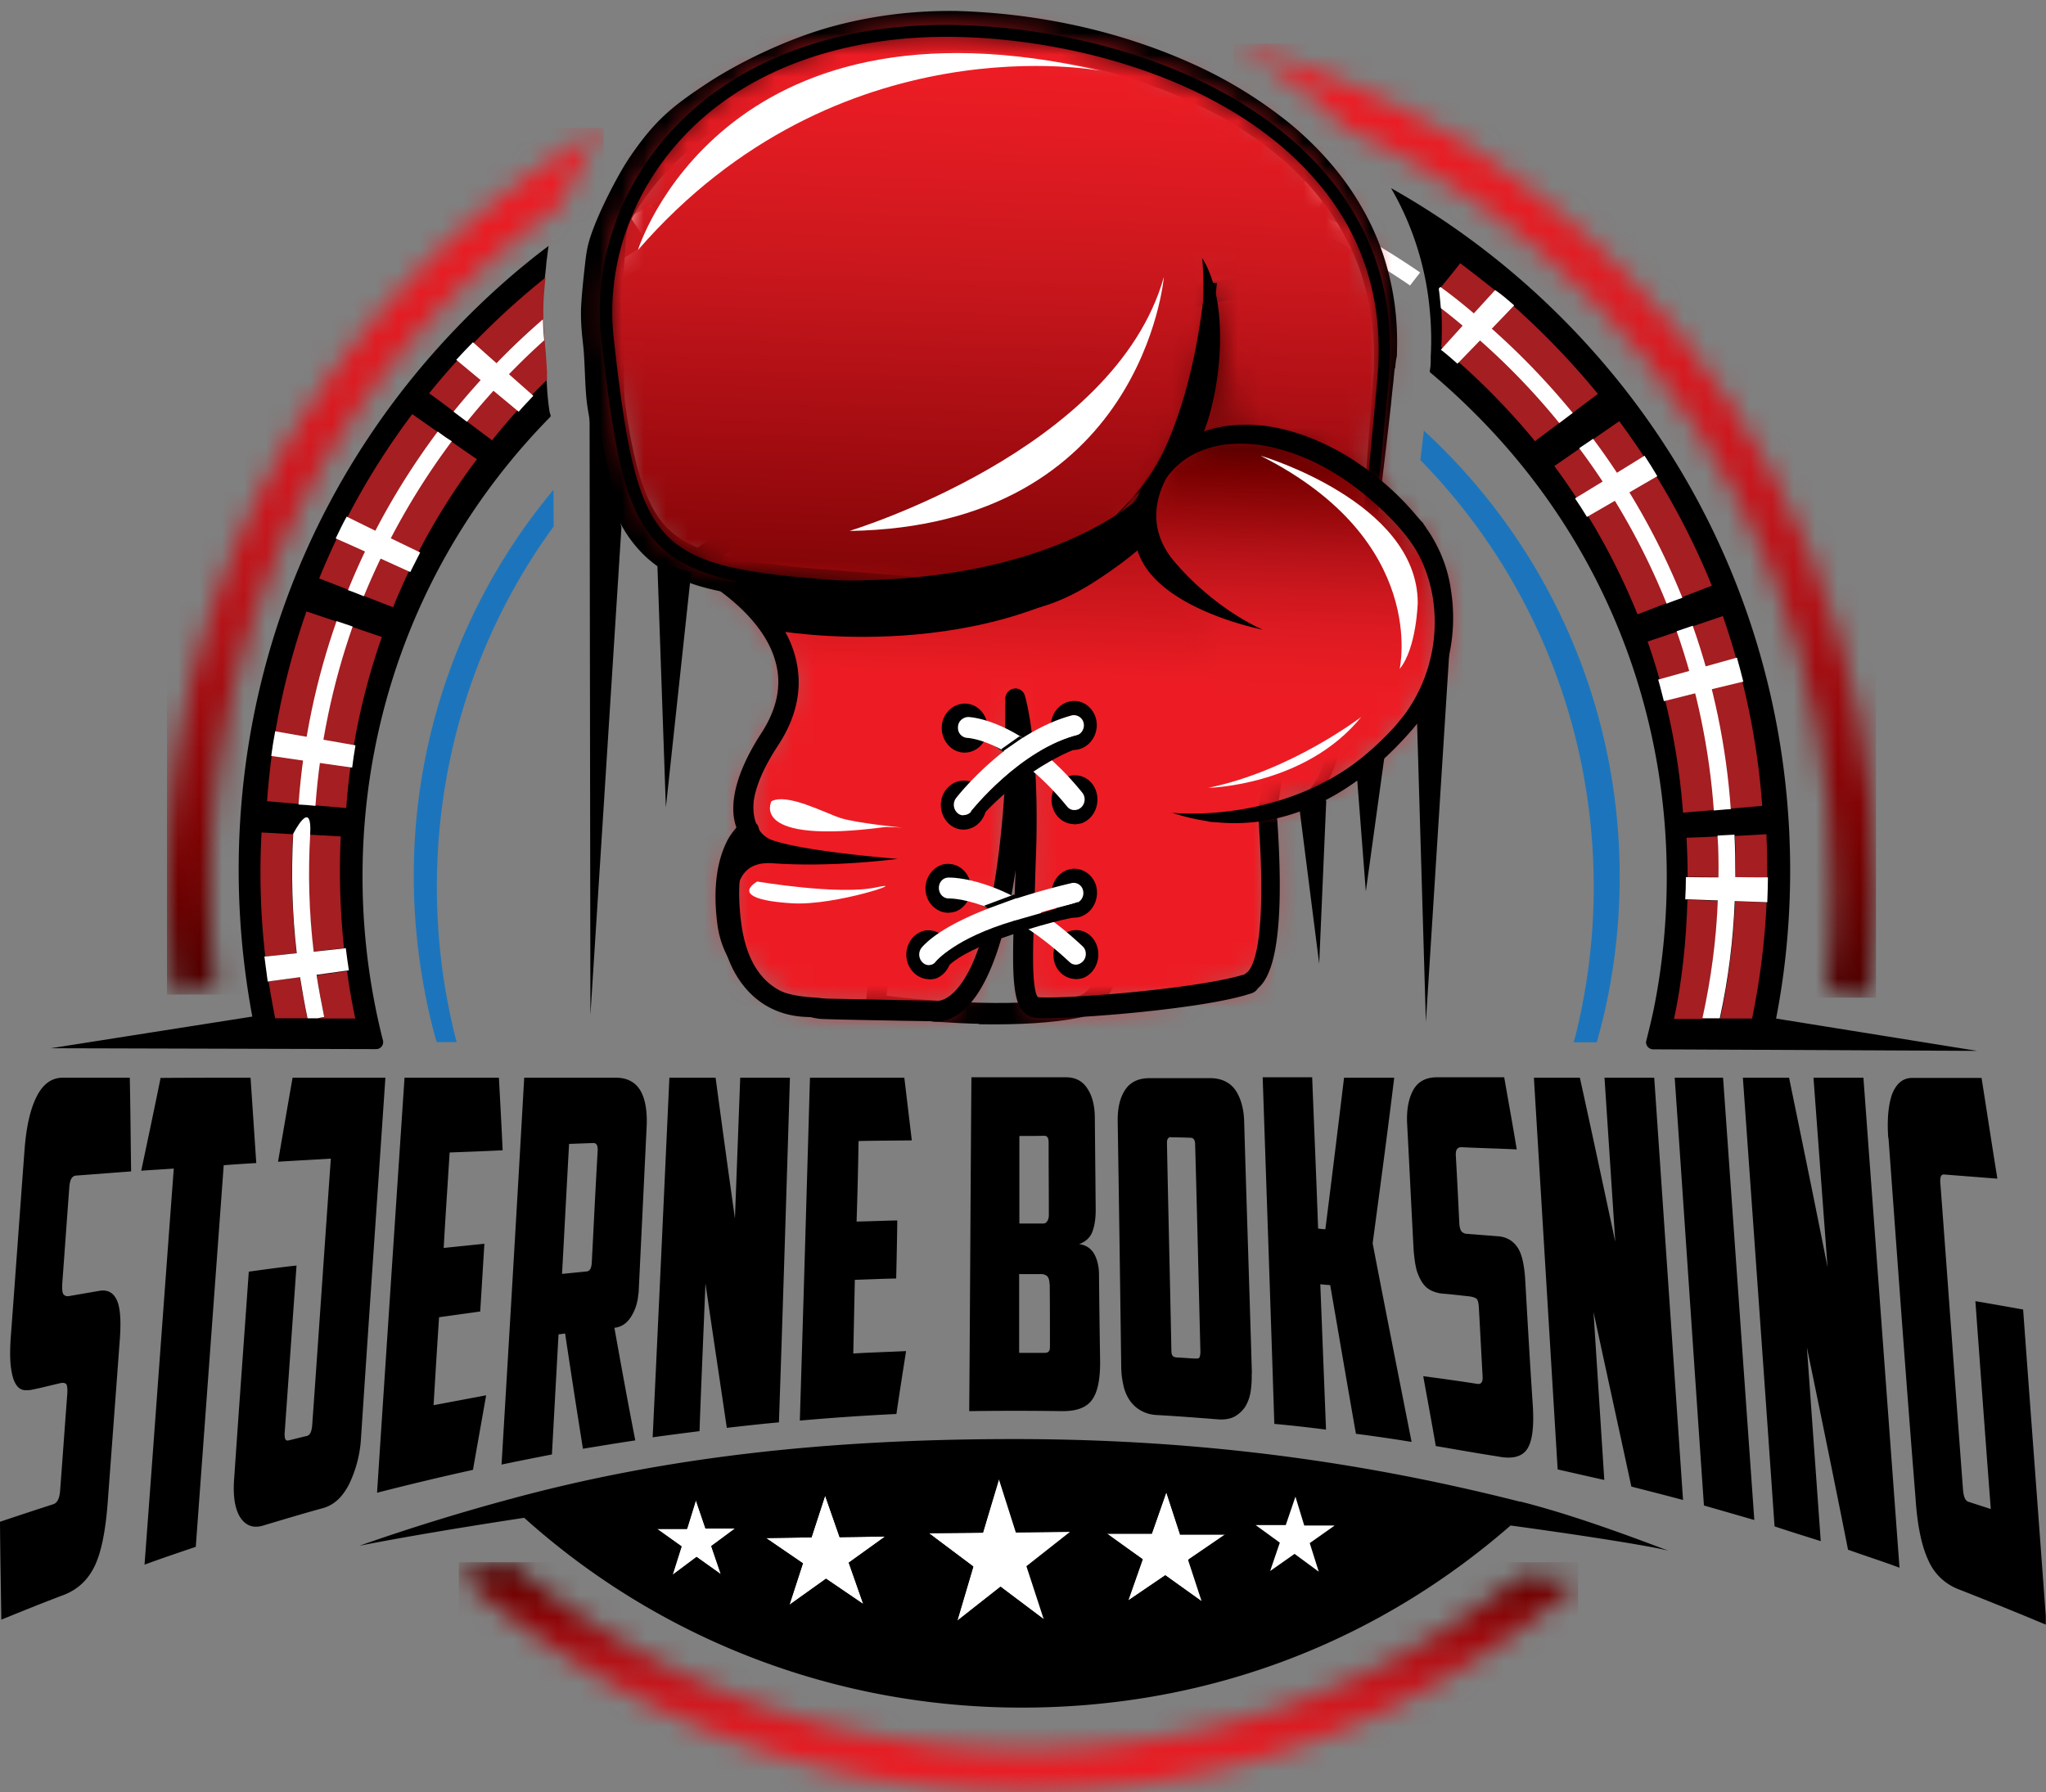 <?xml version="1.0" encoding="UTF-8"?> <svg xmlns="http://www.w3.org/2000/svg" xmlns:xlink="http://www.w3.org/1999/xlink" id="Layer_1" viewBox="0 0 93.01 81.48"><rect x="0" y="0" width="93.01" height="81.48" fill="#808080" stroke="none"/><defs><linearGradient id="linear-gradient" x1="17.52" x2="17.52" y1="37.74" y2="77.15" gradientTransform="matrix(1 0 0 -1 0 82.96)" gradientUnits="userSpaceOnUse"><stop offset="0" stop-color="#4c0000"></stop><stop offset=".13" stop-color="#710000"></stop><stop offset=".28" stop-color="#94070a"></stop><stop offset=".42" stop-color="#b31217"></stop><stop offset=".57" stop-color="#cb171e"></stop><stop offset=".7" stop-color="#dc1a21"></stop><stop offset=".83" stop-color="#e71c23"></stop><stop offset=".95" stop-color="#ed1c24"></stop><stop offset="1" stop-color="#ed1c24"></stop></linearGradient><linearGradient xlink:href="#linear-gradient" id="linear-gradient-2" x1="70.67" x2="70.67" y1="37.6" y2="80.97"></linearGradient><linearGradient id="linear-gradient-3" x1="46.3" x2="46.3" y1="1.48" y2="11.94" gradientTransform="matrix(1 0 0 -1 0 82.96)" gradientUnits="userSpaceOnUse"><stop offset="0" stop-color="#ed1c24"></stop><stop offset=".05" stop-color="#ed1c24"></stop><stop offset=".17" stop-color="#e71c23"></stop><stop offset=".29" stop-color="#dc1a21"></stop><stop offset=".43" stop-color="#cb171e"></stop><stop offset=".57" stop-color="#b31217"></stop><stop offset=".72" stop-color="#94070a"></stop><stop offset=".87" stop-color="#710000"></stop><stop offset="1" stop-color="#4c0000"></stop></linearGradient><linearGradient id="linear-gradient-4" x1="45.5" x2="46.51" y1="36.86" y2="70.17" gradientTransform="matrix(1 0 0 -1 0 82.96)" gradientUnits="userSpaceOnUse"><stop offset="0" stop-color="#ed1c24"></stop><stop offset=".46" stop-color="#ed1c24"></stop><stop offset="1" stop-color="#4c0000"></stop></linearGradient><linearGradient id="linear-gradient-5" x1="44.86" x2="45.9" y1="47.02" y2="81.5" gradientTransform="matrix(1 0 0 -1 0 82.96)" gradientUnits="userSpaceOnUse"><stop offset="0" stop-color="#4c0000"></stop><stop offset=".17" stop-color="#700000"></stop><stop offset=".45" stop-color="#a20c11"></stop><stop offset=".68" stop-color="#c9171d"></stop><stop offset=".85" stop-color="#e11b22"></stop><stop offset=".95" stop-color="#ed1c24"></stop><stop offset="1" stop-color="#ed1c24"></stop></linearGradient><linearGradient id="linear-gradient-6" x1="58.23" x2="58.77" y1="45.6" y2="63.2" gradientTransform="matrix(1 0 0 -1 0 82.96)" gradientUnits="userSpaceOnUse"><stop offset="0" stop-color="#ed1c24"></stop><stop offset=".32" stop-color="#ed1c24"></stop><stop offset=".4" stop-color="#e81c23"></stop><stop offset=".5" stop-color="#dd1a22"></stop><stop offset=".59" stop-color="#cd171e"></stop><stop offset=".69" stop-color="#b61218"></stop><stop offset=".79" stop-color="#99090c"></stop><stop offset=".9" stop-color="#700"></stop><stop offset="1" stop-color="#4d0000"></stop><stop offset="1" stop-color="#4c0000"></stop></linearGradient><mask id="mask" width="19.86" height="39.41" x="7.59" y="5.81" maskUnits="userSpaceOnUse"><path id="b" d="M27.44 5.81c-.08.1-.14.2-.21.3-.57.83-1.27 2.21-1.69 3.2a38.775 38.775 0 0 0-5.17 4.4C13.4 20.83 9.55 30.32 9.55 40.4c0 1.52.09 3.02.26 4.5l-1.94.3c-.19-1.59-.28-3.19-.27-4.79 0-10.59 4.03-20.53 11.36-28.03 2.51-2.57 5.36-4.79 8.48-6.58Z" class="cls-12"></path></mask><mask id="mask-1" width="29.24" height="43.37" x="56.04" y="1.99" maskUnits="userSpaceOnUse"><path id="d" d="M85.28 40.43c0 1.67-.1 3.32-.3 4.94l-1.94-.32c.19-1.52.27-3.07.27-4.61 0-10.09-3.85-19.57-10.82-26.69-3.31-3.38-7.13-6.04-11.29-7.89-.5-.54-1.04-1.04-1.61-1.5-1.1-.9-2.29-1.69-3.56-2.34 6.71 1.73 12.86 5.28 17.86 10.41 7.35 7.47 11.38 17.43 11.38 28.01Z" class="cls-12"></path></mask><mask id="mask-2" width="50.89" height="10.46" x="20.86" y="71.02" maskUnits="userSpaceOnUse"><path id="f" d="M69.19 71.6a36.089 36.089 0 0 1-22.67 7.95c-8.61 0-16.79-3.01-23.36-8.53-.82.18-1.59.38-2.29.57 7.09 6.38 16.11 9.88 25.65 9.88s18.2-3.35 25.23-9.5c-.88-.14-1.75-.26-2.56-.37Z" class="cls-12"></path></mask><mask id="mask-3" width="31.05" height="37.46" x="30.5" y="10.3" maskUnits="userSpaceOnUse"><path id="h" d="M31.59 25.59s6.56 3.23 3.39 8.03c-1.94 2.98-.93 4.13-.93 4.13s-1.41.87-1 4.22c.36 2.91 3.67 3.88 4.33 3.9l5.05.1s3.03.93 3.71-10.39c.01-1.26.01-2.52.02-3.78 0 0 .65 2.12.5 6.98-.15 4.86-.35 6.89.45 7.05.71.14 7.29-.32 9.58-1.05.27-.09.06-.04.19-.14.49-.36 1.17-1.73.74-7.69 1.08-7.04 2.83-17.47 1.97-22.01-.7-3.73-7.98-1.08-14.78 2.52-6.86 3.6-13.22 8.14-13.22 8.14Z" class="cls-12"></path></mask><mask id="mask-4" width="39.22" height="37.51" x="25.77" y="0" maskUnits="userSpaceOnUse"><path id="j" d="M55.07 12.84C53.58 27.6 44.94 27.1 42.46 26.94c-12.66-.85-13.57-.27-14.83-11.53-.78-6.57 4.53-14.3 15.95-14.01 9.22.22 20.33 5.23 19.29 15.77-1.46 16.07-2.17 17.81-3.41 19.22" class="cls-12"></path></mask><mask id="mask-5" width="16.93" height="19.94" x="50.06" y="17.92" maskUnits="userSpaceOnUse"><path id="l" d="M54.87 27.71s-4.23-2.09-2.4-5.7c1.83-3.61 7.69-3.02 11.85 1.97 1.83 2.18 2.09 6.47-.73 9.36-3.93 4.06-8.66 3.93-8.68 3.93" class="cls-12"></path></mask><clipPath id="clippath"><path d="M0 .48h93v81H0z" style="stroke-width:0;fill:none"></path></clipPath><style>.cls-10,.cls-12,.cls-13,.cls-9{stroke-width:0}.cls-10{fill:#a41e22}.cls-12{fill:#fff}.cls-13{fill:#ed1c24}</style></defs><g style="clip-path:url(#clippath)"><path d="M.06 73.64C.04 72.17.01 70.68 0 69.19c.81-.27 1.62-.54 2.43-.8.17-.06.27-.25.3-.58.11-1.43.21-2.88.32-4.32.03-.32.01-.52-.05-.57-.06-.05-.16-.06-.31-.02-.39.09-.77.19-1.16.27-.16.04-.32.05-.46.03-.15-.03-.27-.12-.37-.3-.1-.17-.17-.45-.21-.79-.04-.35-.04-.84.01-1.45.21-2.81.41-5.63.62-8.44.08-.99.25-1.77.54-2.35.29-.58.68-.87 1.2-.87H5.9c.03 1.42.04 2.85.06 4.26l-2.5.19c-.19.01-.29.2-.31.54-.11 1.46-.21 2.91-.32 4.37-.01.25 0 .41.05.48s.14.11.25.09l1.39-.24c.36-.06.62.07.78.4.16.32.21.9.15 1.77l-.56 7.53c-.1 1.26-.29 2.2-.59 2.82-.3.62-.76 1.06-1.41 1.31-.96.36-1.89.74-2.83 1.12ZM11.39 49l.26 3.88c-.5.03-.98.06-1.48.1L8.9 70.33c-.77.26-1.54.52-2.33.81.45-6 .88-12.01 1.33-18.01-.5.04-.98.06-1.48.1.3-1.42.6-2.83.88-4.22C8.67 49 10.03 49 11.38 49Zm-.09 8.82c.72-.1 1.44-.2 2.18-.28l-.54 7.62c-.01.26.04.37.18.33.27-.06.55-.14.83-.2.14-.04.21-.18.24-.46.29-4.04.56-8.09.85-12.15-.8.05-1.61.09-2.4.14.22-1.29.44-2.56.66-3.82h4.22c-.37 5.47-.75 10.94-1.11 16.4-.04.71-.22 1.4-.52 2.04-.3.61-.7.99-1.21 1.13-.91.25-1.81.52-2.71.79-.45.14-.8.01-1.05-.37-.25-.4-.34-1-.27-1.83.21-3.1.44-6.22.66-9.34ZM18.4 49h4.28c.06 1.11.12 2.21.17 3.3-.81.04-1.6.07-2.41.1-.09 1.45-.19 2.89-.27 4.34l1.85-.19-.19 3.08-1.87.26c-.09 1.34-.17 2.66-.25 4l2.39-.45c-.2 1.13-.4 2.25-.6 3.39-1.46.32-2.91.67-4.36 1.04.41-6.28.83-12.58 1.25-18.88Zm10.62 9.8c-.02.36-.12.72-.31 1.03-.19.32-.45.51-.78.54.31 1.73.62 3.44.95 5.12-.8.12-1.58.25-2.38.38-.28-1.75-.55-3.5-.81-5.24l-.3.04-.3 5.46c-.77.15-1.53.3-2.29.46.35-5.86.7-11.73 1.03-17.59H28c.51 0 .88.2 1.11.58.22.38.31.9.29 1.56l-.37 7.67Zm-3.15-6.79c-.11 1.97-.21 3.93-.32 5.91l1.11-.11c.15-.01.22-.14.24-.37.09-1.71.17-3.41.27-5.12.01-.24-.05-.35-.2-.35l-1.09.04ZM30.44 49h2.09c.29 2.15.58 4.28.88 6.4l.24-6.4h2.26c-.16 5.22-.32 10.45-.5 15.67-.78.07-1.58.16-2.37.25-.32-2.18-.65-4.35-.97-6.57-.09 2.24-.19 4.48-.27 6.72-.71.09-1.42.18-2.13.28.26-5.44.51-10.9.76-16.35Zm6.39 0h4.28l.34 2.85c-.81.01-1.62.01-2.42.03-.02 1.22-.05 2.44-.09 3.66.62-.01 1.24-.04 1.85-.05-.01.88-.03 1.76-.05 2.64-.62.01-1.24.04-1.88.06l-.07 3.35c.8-.05 1.59-.07 2.4-.11-.15.95-.3 1.9-.44 2.86-1.47.07-2.92.17-4.39.3.16-5.18.31-10.38.46-15.57Zm12.98 6.02c0 .38-.05.71-.15.98-.1.27-.31.46-.61.57.29.02.55.19.69.44.15.27.21.57.22.9.01 1.31.03 2.63.05 3.95.01.84-.11 1.44-.37 1.79-.26.36-.72.52-1.4.51-1.39-.02-2.79-.02-4.18 0 .04-5.06.06-10.12.1-15.18h4.29c.44 0 .76.17.98.51.22.33.34.78.34 1.35l.04 4.18Zm-3.47-3.36v3.97h1.06c.09 0 .15-.02.2-.1.05-.06.08-.16.08-.3 0-1.1-.01-2.19-.01-3.29 0-.2-.06-.3-.2-.3-.37.01-.75.01-1.12.01Zm1.37 6.72c0-.17-.04-.28-.1-.35a.395.395 0 0 0-.25-.1h-1.03v3.58h1.16c.1 0 .16-.03.19-.07.04-.05.05-.12.05-.24 0-.94 0-1.88-.01-2.82Zm9.19 4.07c.01.3-.01.58-.05.84-.04.24-.12.47-.25.68-.13.19-.3.34-.5.45-.21.1-.47.14-.78.11-.89-.07-1.78-.14-2.68-.19-.32-.01-.58-.09-.8-.22-.21-.12-.38-.29-.51-.49a1.95 1.95 0 0 1-.27-.69c-.06-.27-.09-.55-.09-.83-.05-3.7-.1-7.41-.16-11.11-.01-.61.1-1.09.34-1.45.24-.36.61-.53 1.12-.53h2.74c.51 0 .9.19 1.15.54.25.37.39.87.4 1.48.11 3.8.24 7.6.35 11.41ZM53.24 51.7c-.14 0-.2.1-.19.3.06 3.13.14 6.25.2 9.38 0 .11.01.2.05.25.02.05.09.08.19.09.29.01.57.04.87.05.1 0 .15-.01.17-.06a.69.69 0 0 0 .04-.25c-.08-3.14-.15-6.28-.24-9.43 0-.2-.08-.3-.21-.3-.3-.01-.58-.02-.88-.02Zm7.01 4.19c.29-2.28.57-4.58.85-6.89h2.28c-.31 2.55-.65 5.06-.98 7.53.57 2.97 1.17 5.99 1.77 9.03-.85-.14-1.68-.26-2.53-.37-.4-2.26-.78-4.52-1.17-6.76-.15-.01-.3-.02-.45-.04l.26 6.61c-.78-.1-1.57-.19-2.35-.26-.17-5.26-.35-10.5-.53-15.76h2.25c.09 2.29.19 4.58.27 6.88.11.01.22.03.34.03Zm5.02 9.86c-.18-1.06-.38-2.12-.57-3.18.82.11 1.63.22 2.45.35.17.03.26-.07.25-.31-.06-1.04-.11-2.08-.17-3.13-.01-.24-.05-.38-.11-.43-.06-.05-.18-.09-.34-.11-.39-.04-.78-.09-1.17-.12-.16-.01-.32-.05-.47-.11a.997.997 0 0 1-.42-.31c-.12-.15-.22-.35-.31-.61-.07-.25-.12-.58-.15-1-.1-1.88-.19-3.77-.29-5.65-.04-.66.06-1.18.27-1.57.22-.4.58-.59 1.1-.59h3.04c.19 1.09.39 2.18.57 3.28-.83-.04-1.67-.06-2.51-.1-.19 0-.27.11-.26.37.06 1.04.11 2.07.16 3.1.01.17.05.3.1.36.06.06.15.11.26.11l1.41.11c.36.03.65.19.85.47.21.28.32.76.37 1.42.11 1.93.22 3.87.35 5.8.06.98-.02 1.63-.26 1.99-.24.35-.68.46-1.33.33-.91-.14-1.86-.31-2.8-.47ZM69.73 49h2.09c.54 2.45 1.07 4.94 1.61 7.46L72.94 49h2.26l1.31 19.2c-.78-.21-1.57-.41-2.35-.61-.57-2.65-1.15-5.29-1.72-7.94l.49 7.64-2.12-.48L69.73 49Zm6.4 0h2.2l1.42 20.11c-.76-.22-1.52-.44-2.29-.66-.45-6.49-.88-12.98-1.33-19.46Zm3.11 0h2.09c.58 2.82 1.17 5.69 1.75 8.62L82.44 49h2.27l1.64 22.28c-.77-.29-1.56-.54-2.34-.82-.62-3.13-1.25-6.2-1.87-9.2l.63 8.81c-.7-.22-1.41-.44-2.1-.67-.47-6.8-.96-13.6-1.44-20.4Zm6.6 2.75c-.06-.83 0-1.5.17-1.99.19-.49.49-.75.92-.75h3.15c.24 1.51.47 3.04.72 4.58l-2.43-.19c-.14-.01-.19.14-.16.43.35 4.64.68 9.29 1.03 13.93.03.3.1.47.24.52l1.02.33c-.24-3.15-.47-6.3-.7-9.45.72.12 1.44.25 2.17.38.35 4.78.71 9.56 1.06 14.34-1.31-.55-2.62-1.08-3.94-1.6-.64-.23-1.16-.71-1.43-1.34-.3-.64-.5-1.57-.58-2.82-.44-5.46-.83-10.92-1.23-16.38Z" class="cls-9"></path><path d="M25.16 23.95c-3.32 4.55-5.3 10.23-5.3 16.37 0 1.92.19 3.78.56 5.59.1.49.21.99.34 1.47h-.91c-.18-.62-.33-1.25-.46-1.88-.38-1.86-.58-3.75-.58-5.65a27.348 27.348 0 0 1 6.35-17.58l.01 1.68Zm48.47 15.9c0 2.18-.25 4.31-.73 6.35-.1.4-.2.79-.31 1.19h-1.05c.07-.26.14-.52.2-.79.46-2.02.71-4.12.71-6.27 0-7.6-3.03-14.47-7.88-19.41.05-.43.1-.88.16-1.34 5.47 5.03 8.9 12.26 8.9 20.27Z" style="fill:#1c75bc;stroke-width:0"></path><path d="M25.03 18.94c-5.51 5.6-8.55 13.01-8.55 20.91 0 2.52.31 5.02.93 7.46a.317.317 0 0 1-.31.39l-14.79-.04 9.16-1.44c-.41-2.2-.62-4.43-.62-6.67 0-9.43 3.64-18.3 10.24-24.99 1.2-1.22 2.48-2.35 3.85-3.38-.04.22-.06.47-.1.74l-.02.25c-.01.06-.02.22-.05.43-.05.45-.11 1.11-.1 1.58v.33c.01.32.02.63.06.95.01.09.01.16.02.25.04.35.06.78.09 1.22 0 .11.01.21.01.32.02.51.06 1.03.14 1.51.02.05.04.1.04.15Zm64.86 28.84-14.74-.07c-.1 0-.19-.05-.25-.12-.06-.08-.09-.18-.06-.27.12-.49.25-1 .35-1.5.39-1.95.58-3.95.58-5.95 0-7.94-3.07-15.41-8.68-21.03-.67-.67-1.36-1.31-2.09-1.92v-.08c.03-.14.04-.28.04-.42v-.21c.05-.85.01-1.71-.09-2.54-.22-1.8-.8-3.54-1.71-5.11 0 0 0-.01-.01-.01 2.9 1.63 5.56 3.67 7.9 6.04 6.6 6.68 10.25 15.56 10.25 24.99 0 2.26-.21 4.53-.64 6.73l9.14 1.47Z" class="cls-9"></path><g style="mask:url(#mask)"><path d="M27.45 5.81H7.59v39.41h19.85V5.81Z" style="fill:url(#linear-gradient);stroke-width:0"></path></g><g style="mask:url(#mask-1)"><path d="M85.28 1.99H56.05v43.37h29.23V1.99Z" style="fill:url(#linear-gradient-2);stroke-width:0"></path></g><path d="M69.11 68.28c-6.82-1.73-14.25-2.85-23-2.85s-16.02.87-22.74 2.68a96.46 96.46 0 0 0-7.03 2.17c2.19-.43 5.05-.9 7.49-1.27 5.96 5.36 13.9 8.63 22.62 8.63s16.31-3.13 22.22-8.28c3.17.43 6.54.96 7.18 1.15-1.94-.74-4.48-1.67-6.74-2.24Z" class="cls-9"></path><path d="M54.8 9.95c-2.64-.85-5.37-1.37-8.14-1.55.11-1.15.21-2.29.32-3.44 3.15.21 6.17.79 9.04 1.71-.41 1.1-.81 2.19-1.22 3.28Z" class="cls-10"></path><path d="m49.63 8.79-1.06-.15c.19-1.18.37-2.35.55-3.53.4.05.8.1 1.18.16-.22 1.18-.45 2.34-.67 3.51Z" class="cls-12"></path><path d="M55.28 8.67c-2.76-.89-5.63-1.43-8.53-1.61l.08-.73c2.96.19 5.89.74 8.71 1.64-.09.22-.17.46-.26.69Zm3.52 2.92c-.31-.15-.62-.29-.93-.42.53-1.08 1.07-2.16 1.61-3.24.35.15.7.31 1.03.47-.56 1.07-1.13 2.13-1.71 3.19Z" class="cls-12"></path><path d="M64.1 12.98a34.138 34.138 0 0 0-7.37-3.82c.1-.22.2-.46.29-.68 2.67.98 5.2 2.3 7.54 3.91-.16.2-.31.4-.46.59Z" class="cls-12"></path><path d="M72.64 17.91c-.37.28-.76.57-1.13.85l-.61.46c-.37.28-.75.56-1.12.84a31.712 31.712 0 0 0-3.46-3.59c-.25-.22-.5-.43-.76-.66a.076.076 0 0 0-.04-.02c.04-.64.03-1.25 0-1.78-.02-.29-.05-.57-.09-.85.03-.04.05-.06.07-.1.3-.36.6-.73.88-1.09.54.4 1.05.81 1.56 1.21.29.23.56.47.85.72a35.61 35.61 0 0 1 3.85 4.01Z" class="cls-10"></path><path d="m68.83 13.89-.04.04c-.32.33-.65.68-.98 1.02-.17.19-.35.36-.54.54l-.97 1s-.03.02-.04.05c-.25-.22-.5-.44-.76-.64l.04-.04c.31-.35.62-.68.93-1.03.17-.19.34-.37.51-.56.31-.35.64-.69.95-1.04l.04-.04c.3.2.57.44.86.69Z" class="cls-12"></path><path d="m71.5 18.77-.61.46h-.01a31.37 31.37 0 0 0-4.41-4.44c-.32-.27-.64-.53-.97-.78-.03-.31-.05-.59-.09-.85v-.04s.04-.05.06-.07c0 0 .01.01.03.01.51.37 1.01.77 1.49 1.18.27.22.55.46.81.69 1.33 1.18 2.57 2.47 3.7 3.85Z" class="cls-12"></path><path d="M74.44 27.93c-.97-2.4-2.24-4.66-3.78-6.74l2.95-2.04c1.71 2.31 3.13 4.82 4.21 7.48-1.13.43-2.25.87-3.37 1.3Z" class="cls-10"></path><path d="M72.14 23.5c-.17-.28-.35-.56-.54-.84 1.06-.64 2.11-1.29 3.16-1.94.2.31.4.62.58.93-1.06.62-2.14 1.24-3.21 1.86Z" class="cls-12"></path><path d="M75.76 27.44a31.228 31.228 0 0 0-3.97-7.06c.21-.15.42-.28.63-.43 1.66 2.22 3.02 4.65 4.06 7.23-.24.09-.49.17-.72.27Z" class="cls-12"></path><path d="M76.51 36.95c-.2-2.71-.75-5.32-1.61-7.78 1.15-.38 2.28-.78 3.42-1.16.97 2.79 1.58 5.69 1.79 8.63-1.21.11-2.42.21-3.61.31Z" class="cls-10"></path><path d="M75.64 31.88c-.09-.32-.16-.66-.26-.98l3.58-1c.1.36.2.72.29 1.09-1.19.28-2.4.58-3.61.89Z" class="cls-12"></path><path d="M77.91 36.85c-.2-2.78-.77-5.52-1.69-8.15.25-.09.49-.16.73-.25.95 2.69 1.53 5.49 1.73 8.34-.26.01-.51.04-.77.06Z" class="cls-12"></path><path d="M17.36 28.96c-.88 2.51-1.43 5.13-1.62 7.78-1.19-.1-2.4-.21-3.6-.31.21-3.01.84-5.9 1.79-8.63 1.14.38 2.29.77 3.42 1.16Z" class="cls-10"></path><path d="M16.16 33.89c-.06.33-.11.68-.15 1.01-1.23-.17-2.46-.35-3.68-.53.05-.38.11-.75.18-1.12 1.22.21 2.44.43 3.66.64Z" class="cls-12"></path><path d="M16.03 28.49c-.92 2.63-1.49 5.37-1.69 8.15-.26-.03-.51-.05-.77-.06.21-2.91.8-5.69 1.73-8.34.25.09.5.16.74.25Z" class="cls-12"></path><path d="M21.68 20.88a29.618 29.618 0 0 0-3.81 6.73c-1.12-.43-2.24-.88-3.36-1.31a33.2 33.2 0 0 1 4.23-7.47c.97.68 1.95 1.37 2.94 2.05Z" class="cls-10"></path><path d="m19.1 25.12-.45.89c-1.13-.51-2.25-1.03-3.39-1.53.16-.33.32-.67.5-.99 1.11.55 2.21 1.09 3.34 1.63Z" class="cls-12"></path><path d="M20.54 20.06a32.29 32.29 0 0 0-4 7.05c-.24-.1-.47-.19-.72-.28 1.04-2.57 2.42-4.99 4.08-7.21.21.16.42.31.64.44Z" class="cls-12"></path><path d="M24.87 17.27c-.89.86-1.73 1.78-2.5 2.75-.37-.28-.75-.56-1.12-.84l-.61-.46c-.37-.28-.76-.57-1.13-.84a34.62 34.62 0 0 1 5.29-5.26c-.05.45-.11 1.11-.1 1.58v.33c.01.32.03.63.06.95.01.09.01.16.02.25.04.35.06.78.09 1.23-.01.1 0 .2 0 .31Z" class="cls-10"></path><path d="M24.25 17.99c-.22.24-.46.48-.67.73l-2.84-2.36c.25-.27.5-.54.76-.8.91.82 1.83 1.62 2.75 2.44Z" class="cls-12"></path><path d="M24.68 14.52c.01.32.02.63.06.95a32.15 32.15 0 0 0-3.5 3.69s-.01.01-.01.02l-.61-.46c0-.01.01-.01.01-.02 1.23-1.51 2.58-2.91 4.05-4.18Z" class="cls-12"></path><path d="M36.17 10.18a32.93 32.93 0 0 0-7.06 3.62l-2.13-2.82c2.44-1.66 5.07-3.01 7.83-4.02.46 1.06.91 2.14 1.36 3.22Z" class="cls-10"></path><path d="M31.54 12.37c-.3.16-.58.33-.87.51l-2.03-3.02c.32-.2.65-.38.97-.57.65 1.03 1.28 2.05 1.93 3.08Z" class="cls-12"></path><path d="M35.66 8.91c-2.61.96-5.09 2.24-7.39 3.8-.15-.2-.3-.4-.46-.61 2.35-1.6 4.89-2.9 7.56-3.89.1.24.2.47.3.69Z" class="cls-12"></path><path d="M45.62 8.2c-2.77.18-5.5.7-8.14 1.53-.41-1.09-.81-2.18-1.22-3.27 2.93-.94 5.97-1.51 9.04-1.71.1 1.14.21 2.29.32 3.44Z" class="cls-10"></path><path d="M40.31 9.03c-.35.07-.68.16-1.02.25-.35-1.14-.7-2.29-1.06-3.43.37-.1.76-.19 1.13-.27.31 1.14.63 2.3.95 3.45Z" class="cls-12"></path><path d="M45.5 6.85c-2.9.19-5.76.73-8.53 1.61-.09-.24-.17-.47-.26-.69 2.83-.91 5.75-1.46 8.71-1.64.04.24.06.48.07.73Z" class="cls-12"></path><g style="mask:url(#mask-2)"><path d="M71.74 71.03H20.86v10.45h50.88V71.03Z" style="fill:url(#linear-gradient-3);stroke-width:0"></path></g><path d="m46.21 69.67-.78-2.45-.74 2.46-2.46.03 2.02 1.52-.73 2.47 1.97-1.55 2 1.5-.78-2.45 1.98-1.56-2.47.02Z" class="cls-12"></path><path d="m46.38 69.42-.97-3.06-.91 3.07-3.01.04 2.45 1.84-.9 3.06 2.43-1.9 2.48 1.86-.97-3.04 2.42-1.9-3.01.05Zm1.1 4.23-2-1.51-1.97 1.55.73-2.47-2.02-1.51 2.46-.02.72-2.46.78 2.45 2.46-.03-1.98 1.56.8 2.45Z" class="cls-9"></path><path d="M38.17 69.89 37.51 68l-.62 1.9-2.07.03 1.68 1.15-.61 1.89 1.66-1.19 1.69 1.15-.66-1.88 1.66-1.19-2.07.03Z" class="cls-12"></path><path d="m38.34 69.64-.85-2.41-.8 2.44-2.68.03 2.18 1.49-.8 2.44 2.14-1.52 2.17 1.48-.85-2.42 2.14-1.53-2.66.03Zm.9 3.29-1.69-1.15-1.67 1.19.62-1.89-1.68-1.15 2.07-.03.62-1.9.66 1.89 2.07-.03-1.65 1.19.66 1.88Z" class="cls-9"></path><path d="M33.44 69.48h-1.37l-.43-1.27-.4 1.3h-1.37l1.12.8-.41 1.3 1.09-.82 1.11.79-.44-1.29 1.1-.82Z" class="cls-12"></path><path d="m34.19 69.22-1.94.03-.62-1.84-.59 1.86-1.94.03 1.58 1.13-.58 1.86 1.56-1.16 1.58 1.13-.62-1.84 1.58-1.16Zm-1.42 2.36-1.11-.79-1.1.82.41-1.3-1.11-.79h1.36l.41-1.31.44 1.29h1.36l-1.1.8.44 1.29Z" class="cls-9"></path><path d="m53.64 69.76-.62-1.9-.66 1.88h-2.07l1.66 1.16-.66 1.88 1.69-1.15 1.65 1.19-.62-1.89 1.69-1.15h-2.07Z" class="cls-12"></path><path d="m53.83 69.51-.8-2.44-.85 2.41-2.68-.03 2.14 1.53-.85 2.43 2.17-1.49 2.14 1.52-.8-2.44 2.18-1.49-2.66-.02Zm.81 3.3-1.67-1.19-1.69 1.15.66-1.88-1.65-1.19 2.07.02.66-1.89.62 1.9 2.07.02-1.68 1.15.62 1.89Z" class="cls-9"></path><path d="M60.66 69.36h-1.37l-.4-1.31-.44 1.29h-1.37l1.1.8-.44 1.29 1.11-.78 1.1.81-.41-1.3 1.12-.79Z" class="cls-12"></path><path d="M44.51 46.55c-2.51-.06-4.74-.38-4.77-.38-.14-.03-.29-.04-.44-.06.7-6.14 1.41-12.26 2.15-18.39 3.01.72 6.03 1.43 9.01 2.15.01.1.04.2.05.3.11.48 1.99 11.81-.15 15.13-.35.54-.78.87-1.29.97-1.19.24-2.74.33-4.57.3Zm-4.22-1.28c.76.1 2.43.27 4.24.32 1.78.05 3.26-.05 4.41-.28.29-.06.52-.25.74-.57 1.54-2.4.61-10.71.03-14.1-2.48-.59-4.96-1.19-7.46-1.78-.68 5.47-1.33 10.94-1.95 16.42Z" class="cls-9"></path><g style="mask:url(#mask-3)"><path d="m30.5 46.86 1.12-36.55 29.93.9-1.12 36.55-29.93-.9Z" style="fill:url(#linear-gradient-4);stroke-width:0"></path></g><path d="M37.38 46.33c-.9-.03-4.37-1.16-4.77-4.32-.19-1.49-.05-2.71.38-3.64.12-.27.29-.52.49-.74-.24-.64-.36-1.99 1.12-4.28.72-1.1.95-2.19.66-3.24-.65-2.47-3.83-4.06-3.87-4.08a.52.52 0 0 1-.27-.4c-.02-.17.05-.33.19-.43.58-.52 18.3-12.74 25.68-12.57 2.17.05 2.85 1.21 3.03 2.18.85 4.49-.77 14.32-1.88 21.51-.04.2-.06.41-.1.61.44 6-.26 7.5-.86 8.01-.1.16-.25.22-.41.26-2.14.68-7.84 1.13-9.41 1.09-.16 0-.29-.01-.36-.03-1.06-.21-1.01-1.71-.87-5.7l.04-1c-.92 6.19-2.76 6.9-3.62 6.89-.06 0-.13 0-.19-.02-.41 0-4.34-.07-4.97-.1Zm-3-8.89c.1.1.14.24.12.38a.51.51 0 0 1-.22.35c-.04.02-.96.8-.59 3.75.47 3.74 3.09 3.46 3.7 3.48l5.05.1s.06 0 .1.01h.05c.26.01 2.53-.22 3.1-9.96 0-1.26.01-2.51.01-3.77 0-.24.16-.43.39-.47.22-.04.44.1.5.32.03.09.67 2.25.51 7.14-.03.66-.04 1.26-.06 1.82-.06 1.76-.11 3.03-.05 3.85.06.85.2.9.21.9s.06.01.24.01c1.48.04 7.08-.41 9.14-1.05.04-.04.08-.06.09-.07.24-.17.98-1.2.52-7.25v-.11c.04-.22.06-.45.1-.66 1.03-6.72 2.68-16.86 1.84-21.18-.11-.59-.46-1.4-2.15-1.43-6.27-.16-21.42 9.76-24.49 11.97 1.1.67 3.11 2.17 3.67 4.31.35 1.34.08 2.7-.8 4.03-1.6 2.44-1.04 3.45-.98 3.54Z" class="cls-9"></path><path d="M63.4 16.74c-.01.19-.04.37-.05.54-.04.36-.08.71-.11 1.05-.28 2.52-.59 5.04-.93 7.56-.31 2.25-.62 4.21-.95 5.8-.32 1.6-.7 2.84-1.11 3.62-.21.38-.41.66-.55.82-.08.09-.12.15-.16.19l-.06.06s.01-.03.05-.06c.04-.05.09-.11.15-.2.14-.17.31-.46.5-.84.36-.78.65-2.03.9-3.64.25-1.6.45-3.56.66-5.8.21-2.25.4-4.79.6-7.56l.08-1.05c.01-.17.03-.35.03-.52.01-.17.01-.35.01-.52 0-.69-.06-1.4-.17-2.09-.12-.7-.31-1.4-.56-2.07-.27-.68-.59-1.33-.97-1.95-.78-1.25-1.83-2.38-3.08-3.34-1.24-.97-2.66-1.76-4.18-2.4-1.53-.65-3.16-1.14-4.85-1.48-1.71-.35-3.45-.54-5.19-.57-1.73-.02-3.47.21-5.15.68s-4.03 1.76-5.47 2.7c-1.43.95-2.69 2.13-3.65 3.51-.96 1.37-.64 1.45-.85 3.09-.11.82-.12 1.66-.02 2.49.1.89-.02 2.72.1 3.59.12.87.26 1.72.46 2.54.2.82.45 1.58.81 2.24.36.64.83 1.14 1.44 1.48.61.35 1.32.57 2.07.73.73.16 1.51.27 2.26.36.76.09 1.52.15 2.27.21 1.51.12 2.97.24 4.38.35.17.01.35.02.52.05l.5.04c.34.01.66.01.98 0 .64-.03 1.28-.12 1.9-.27a9.33 9.33 0 0 0 3.31-1.48c.93-.65 1.76-1.44 2.44-2.35.66-.87 1.17-1.77 1.58-2.64.41-.87.72-1.71.97-2.47.39-1.24.62-2.29.78-3.09.02.33.06.7 0 1.05-.1.63-.22 1.35-.44 2.14-.2.79-.46 1.67-.83 2.6-.4 1-.9 1.95-1.51 2.85a11.54 11.54 0 0 1-2.5 2.67 10.61 10.61 0 0 1-3.57 1.79c-.67.19-1.36.32-2.07.4-.36.04-.72.05-1.08.05-.19 0-.36 0-.55-.01-.17-.01-.35-.01-.53-.02-1.42-.06-2.88-.14-4.38-.2-.77-.04-1.54-.09-2.3-.15-.81-.06-1.61-.16-2.4-.3-.82-.16-1.68-.38-2.51-.84-.43-.24-.83-.53-1.18-.88a5.63 5.63 0 0 1-.92-1.2c-.51-.87-.81-1.79-1.05-2.7-.24-.9-.4-1.81-.55-2.71-.15-.9-.11-2.09-.22-2.99-.05-.46-.09-.86-.09-1.36s.09-1.34.14-1.82c.11-.98.12-1.25.47-2.15.35-.9 1.11-2.41 1.66-3.2 1.1-1.6 1.88-2.24 3.49-3.3 1.61-1.05 3.78-2.05 5.64-2.56C39.67.7 41.59.47 43.51.5c3.77.11 7.44.93 10.68 2.39 1.59.71 3.09 1.63 4.44 2.72 1.32 1.09 2.44 2.36 3.26 3.79.41.7.75 1.46 1 2.21.25.77.42 1.53.52 2.3.1.77.12 1.53.09 2.29-.05.2-.06.38-.08.57Z" class="cls-9"></path><g style="mask:url(#mask-4)"><path d="M25.77 36.36 26.88 0 65 1.15l-1.12 36.36-38.1-1.15Z" style="fill:url(#linear-gradient-5);stroke-width:0"></path></g><path d="M59.64 36.57c-.12-.12-.25-.24-.36-.36 1.16-1.31 1.88-2.83 3.34-19.05.31-3.5-.66-6.58-2.96-9.14-4.02-4.49-10.98-6.22-16.08-6.34-5.23-.12-9.74 1.51-12.6 4.63-2.34 2.55-3.44 5.86-3.08 9.09.61 5.42 1.12 7.9 2.73 9.24 1.66 1.37 4.57 1.57 9.88 1.91.62.04 1.28.09 1.97.12 1.17.08 3.9.26 6.51-1.41 3.22-2.07 5.19-6.26 5.8-12.43l.53.04c-.63 6.37-2.7 10.69-6.08 12.85-2.75 1.77-5.7 1.57-6.82 1.5a76.7 76.7 0 0 0-1.97-.12c-5.42-.35-8.39-.54-10.17-2.03-1.77-1.47-2.3-4.05-2.94-9.62-.39-3.39.76-6.85 3.2-9.51C33.5 2.71 38.16 1 43.56 1.14c5.22.12 12.35 1.9 16.48 6.51 2.4 2.67 3.42 5.89 3.09 9.54-1.42 15.66-2.12 17.85-3.5 19.41Z" class="cls-9"></path><g style="mask:url(#mask-5)"><path d="m50.06 37.37.6-19.45 16.33.5-.6 19.45s-16.33-.49-16.33-.5Z" style="fill:url(#linear-gradient-6);stroke-width:0"></path></g><path d="M54.87 27.71s-.15-.05-.41-.19c-.38-.2-.74-.44-1.08-.7-.25-.2-.48-.42-.69-.66a4.24 4.24 0 0 1-.63-.95c-.2-.42-.32-.86-.35-1.32-.03-.52.05-1.03.22-1.52l.15-.37s.02-.06.04-.1c0-.01.01-.01.01-.02s.01-.02.01-.02c.01-.01.01-.02.03-.04.02-.06.06-.12.1-.17.43-.78 1.08-1.4 1.88-1.79a5.4 5.4 0 0 1 1.76-.51c.62-.06 1.24-.05 1.85.05 1.23.21 2.44.7 3.53 1.37 1.1.68 2.1 1.52 2.95 2.5.11.12.21.25.32.37.01.01.03.04.04.05l.03.02s.01.02.03.04c.03.02.05.06.07.1.02.04.05.06.07.1l.07.11c.2.28.37.58.52.89.3.62.49 1.27.58 1.95.2 1.34.06 2.71-.41 3.98a7.39 7.39 0 0 1-.91 1.71c-.05.06-.09.12-.14.19l-.15.19c-.09.12-.2.24-.3.35s-.21.22-.31.33c-.1.1-.21.2-.31.3-.78.73-1.64 1.35-2.58 1.87-.42.24-.85.43-1.24.61a12.091 12.091 0 0 1-3.08.84c-.54.08-.96.09-1.24.1-.29 0-.44-.01-.44-.01s.15 0 .44-.04c.71-.09 1.41-.25 2.09-.46.31-.1.65-.21 1-.35.71-.27 1.48-.64 2.26-1.15.86-.55 1.65-1.19 2.37-1.92.1-.1.19-.2.29-.3.09-.1.19-.2.27-.31l.26-.32c.04-.06.09-.11.12-.17l.11-.17c.98-1.5 1.35-3.32 1.05-5.08-.1-.59-.29-1.17-.55-1.71-.13-.26-.28-.52-.45-.75-.02-.02-.04-.06-.06-.09-.03-.02-.05-.06-.07-.09a.36.36 0 0 1-.07-.1h-.01s-.01-.02-.03-.04c-.02-.01-.03-.03-.04-.05-.1-.12-.2-.24-.3-.35-.82-.9-1.75-1.69-2.78-2.34-1.01-.63-2.12-1.09-3.21-1.29-.54-.1-1.09-.13-1.63-.09-.52.04-1.02.17-1.49.38-.46.21-.86.51-1.17.87-.16.17-.3.36-.42.56-.03.05-.06.1-.09.16-.01.01-.01.02-.03.04 0 .01-.01.02-.01.04l-.04.07c-.05.1-.1.21-.15.31-.17.42-.27.84-.27 1.25-.01.41.06.79.2 1.14.26.7.69 1.22 1.06 1.62.37.4.72.67.95.84.26.16.4.25.4.25Z" class="cls-9"></path><path d="M44.45 33.11c-.01.36-.29.63-.61.63a.63.63 0 0 1-.59-.65c.01-.36.29-.63.61-.63.34.01.6.31.58.65Z" class="cls-13"></path><path d="M43.83 34.22c-.57-.01-1.03-.53-1.02-1.14.01-.62.5-1.1 1.07-1.09.58.01 1.03.53 1.02 1.14-.01.62-.5 1.1-1.07 1.09Zm.03-1.29c-.09 0-.15.07-.15.16 0 .1.06.17.15.17s.15-.07.16-.16c-.01-.09-.07-.16-.16-.17Z" class="cls-9"></path><path d="M49.42 33c-.01.36-.29.63-.62.63-.34-.01-.58-.31-.57-.66.01-.36.29-.63.62-.63.32.01.58.3.57.65Z" class="cls-13"></path><path d="M48.78 34.1c-.57-.01-1.03-.53-1.01-1.14.03-.62.51-1.1 1.08-1.09.58.01 1.03.53 1.01 1.14-.03.62-.51 1.1-1.08 1.09Zm.04-1.29c-.09 0-.15.07-.16.16 0 .1.06.17.15.17s.15-.08.16-.16c0-.09-.06-.17-.15-.17Z" class="cls-9"></path><path d="M44.4 36.61c-.01.36-.29.63-.61.63-.32-.01-.58-.3-.58-.65.01-.36.29-.63.61-.63s.58.3.58.65Z" class="cls-13"></path><path d="M43.78 37.72c-.57-.01-1.02-.53-1.01-1.14.01-.62.5-1.1 1.07-1.09.57.01 1.03.53 1.01 1.14-.03.61-.5 1.1-1.07 1.09Zm.03-1.29c-.09 0-.15.07-.15.16 0 .1.06.17.15.17s.15-.07.15-.16c0-.1-.06-.17-.15-.17Z" class="cls-9"></path><path d="M49.03 36.96c-.31.11-.65-.06-.76-.4-.1-.33.06-.71.37-.82.31-.11.65.06.76.4.11.33-.06.68-.37.82Z" class="cls-13"></path><path d="M48.81 37.47c-.44-.01-.81-.31-.95-.74-.19-.58.11-1.21.66-1.42.12-.04.25-.07.37-.06.44.01.82.31.95.76.17.58-.11 1.21-.66 1.42-.12.03-.25.05-.37.05Zm.05-1.29s-.04 0-.05.01c-.09.02-.12.12-.1.22.02.08.09.12.17.11h.02c.07-.03.12-.12.1-.22-.03-.08-.09-.11-.14-.11Z" class="cls-9"></path><path d="M43.31 40.98c-.31.12-.65-.06-.75-.4-.11-.33.05-.71.36-.82.31-.12.65.06.75.4.11.33-.06.71-.36.82Z" class="cls-13"></path><path d="M43.08 41.5c-.42-.01-.81-.31-.95-.74-.19-.58.1-1.21.63-1.42.12-.05.25-.07.37-.06.44.01.81.31.95.74.19.58-.1 1.21-.63 1.42-.12.04-.25.06-.37.06Zm.04-1.29s-.04 0-.05.01c-.08.03-.12.12-.09.22.04.1.12.12.19.1.08-.03.12-.12.09-.22a.157.157 0 0 0-.14-.11Z" class="cls-9"></path><path d="M49.01 41.22c-.3.11-.63-.05-.73-.35 0-.01 0-.03-.01-.04-.1-.33.06-.71.37-.82.3-.11.63.05.73.35 0 .01 0 .03.01.04.11.33-.06.71-.37.82Z" class="cls-13"></path><path d="M48.78 41.72c-.44-.02-.81-.32-.93-.74-.17-.58.11-1.21.65-1.42.12-.04.25-.07.37-.06.42.01.81.31.95.74.17.58-.11 1.21-.65 1.42-.12.05-.25.07-.39.06Zm.05-1.29s-.04 0-.05.01c-.07.03-.12.12-.1.22.03.1.12.12.19.1.07-.03.12-.12.1-.22a.187.187 0 0 0-.14-.11Z" class="cls-9"></path><path d="M49.09 44c-.31.12-.63-.06-.75-.4-.1-.33.06-.71.37-.82.31-.12.65.06.75.4.1.32-.06.69-.37.82Z" class="cls-13"></path><path d="M48.87 44.51c-.42-.01-.8-.31-.93-.74-.17-.58.11-1.21.65-1.42a.91.91 0 0 1 .36-.06c.42.01.8.31.93.76.17.58-.11 1.21-.65 1.42-.12.03-.24.05-.36.05Zm.05-1.29s-.04 0-.05.01c-.07.03-.12.12-.1.22.03.1.11.12.19.1.07-.03.12-.12.1-.22-.03-.07-.09-.11-.14-.11Z" class="cls-9"></path><path d="M42.44 44.01c-.31.12-.63-.06-.75-.4-.11-.33.05-.71.36-.82.31-.11.64.06.75.4.1.33-.06.69-.36.82Z" class="cls-13"></path><path d="M42.21 44.52c-.42-.01-.8-.31-.95-.74-.19-.58.09-1.21.62-1.42.11-.05.24-.07.36-.06.42.01.81.31.95.76.19.58-.1 1.21-.62 1.42-.11.04-.24.05-.36.05Zm.02-1.29s-.04 0-.05.01c-.07.02-.12.12-.09.22.04.1.12.12.19.1.08-.03.12-.12.09-.22-.02-.08-.07-.11-.14-.11Zm1.74-10.15s2.28.07 4.87 3.28l-4.87-3.28Z" class="cls-9"></path><path d="M48.83 36.83c-.13 0-.24-.06-.32-.16-1.27-1.56-2.44-2.33-3.2-2.7-.82-.4-1.34-.42-1.34-.42a.452.452 0 0 1-.42-.49c0-.25.21-.45.46-.46.1 0 2.5.12 5.19 3.44.16.2.14.49-.05.67-.1.09-.2.12-.31.12Z" class="cls-12"></path><path d="M43.81 36.6s2.2-2.83 5.02-3.61l-5.02 3.61Z" class="cls-9"></path><path d="M43.79 37.07c-.1 0-.2-.04-.27-.11a.505.505 0 0 1-.06-.67c.09-.12 2.33-2.96 5.25-3.76.24-.06.49.09.55.33.06.25-.08.5-.32.58-2.64.73-4.77 3.43-4.78 3.45a.46.46 0 0 1-.36.17Z" class="cls-12"></path><path d="M43.11 40.38s2.47-.11 5.8 3.01l-5.8-3.01Z" class="cls-9"></path><path d="M48.9 43.86c-.1 0-.2-.04-.27-.11-3.16-2.96-5.48-2.9-5.49-2.9-.25.01-.45-.2-.46-.46-.01-.26.17-.48.42-.49.1 0 2.69-.09 6.11 3.12.19.17.2.47.04.67-.09.1-.21.17-.35.17Z" class="cls-12"></path><path d="M48.82 40.61s-5.12 1.16-6.58 2.8l6.58-2.8Z" class="cls-9"></path><path d="M42.22 43.88c-.11 0-.22-.05-.3-.14a.504.504 0 0 1-.01-.67c1.54-1.72 6.6-2.87 6.81-2.92.24-.05.48.11.52.36.05.25-.1.5-.35.56-1.39.31-5.23 1.41-6.36 2.66-.07.1-.19.15-.31.15Z" class="cls-12"></path><path d="M35.22 28.66s10.05 1.83 16.46-3.61c1.18-1-.12-1.78.78-3.04-.01 0-4.01 4.91-15.98 4.34-5.81-.27-1.9.72-1.26 2.31Z" class="cls-9"></path><path d="M47.53 25.9s.06-.02.16-.07c.67-.35 3.4-1.79 4.11-3.1.81-1.51.62-.21.62-.21l-.3 2.02s-2.65 2.81-5.65 3.24" class="cls-9"></path><path d="M54.65 11.73s.86 7.42-4.22 12.02c0 0 2.6-2.84 3.61-3.15.99-.31 2.3-6.18.61-8.87Z" class="cls-9"></path><path d="M53.43 21.13s-1.93 2.2-.03 4.42 4.01 3.08 4.01 3.08-5.18-.99-5.76-3.85 1.21-3.58 1.78-3.65Zm-.19 15.82s6.8.8 10.78-4.68a33 33 0 0 1 .98-.14c-.03 0-4.63 7.2-11.76 4.81Zm-18.62-2.39s-1.12 3.07.49 3.64c1.52.53 5.7.85 5.7.85s-2.93.4-5.68.2c-1.08-.07-1.84.43-1.69 2.59.1 1.61.61 3.34 3.52 3.51 1.89.11 1.12.93-.25.89-2.65-.07-3.78-2.35-3.91-4.02-.12-1.67.46-4.14.46-4.14.19-.38.36-.77.55-1.16.27-.77.55-1.56.81-2.35Z" class="cls-9"></path><path d="M29 11.37S32.75-.8 50.09 3.23c.06 0-11.96-2.38-21.09 8.14Zm23.91 1.22s-.96 11.34-14.29 11.55c-.03 0 12.06-3.62 14.29-11.55Zm4.43 8.14s7.08 2.09 7.11 6.66c0 0-.05 2.08-.82 3.02-.01 0 1.34-5.81-6.29-9.67Zm-22.27 15.7s-1.07 2 5.19 1.17c.25.01.51.01.76.03 0 0-2.04-.2-2.79-.43-.75-.24-2.43-1.15-3.16-.77Zm-.65 3.65s3.72.63 5.39.27c1.67-.36-1.81.84-3.8.72-1.99-.12-2.33-.53-1.59-.99Zm20.51-4.26s4.4-.08 6.95-3.22c-.01 0-3.19 2.45-6.95 3.22Z" class="cls-12"></path><path d="m26.8 17.6.04 28.55 1.41-22.17-1.44-6.38Zm3.08 7.95.39 11.16 1.15-10.69-1.53-.47Zm36 4.18-1.06 16.74-.4-13.58 1.46-3.15Zm-2.86 4.07-.93 6.73-.4-5.18 1.33-1.55Zm-2.73 2.62-.32 7.4-.91-7.16 1.07-.59.16.36Zm-16.15.47s2.27-2.87 4.92-3.49l.1.56s-2.39.72-4.76 3.39l-.26-.46Zm-1.59 6.84s.8-1.06 3.57-1.87c2.78-.79 2.88-.85 2.88-.85l-.21.71s-1.38.24-3.56 1.05c-2.18.83-2.29 1.4-2.29 1.4l-.39-.43Zm3.06-9.58.88-.61-.15-.06-.82.58.09.09Zm-.67 7.15 1.31-.48-.15-.15-1.36.51.2.12Z" class="cls-9"></path><path d="M78.09 38.03c-.47.02-.95.05-1.42.06.03.58.05 1.18.05 1.78.47 0 .93 0 1.41.01.01-.62 0-1.24-.04-1.86Zm.82 1.87c.47 0 .96 0 1.43.01 0-.67-.01-1.32-.04-1.98l-1.43.08c.03.62.04 1.25.04 1.89Zm-.72 6.41h1.46c.36-1.74.58-3.51.66-5.28-.47-.01-.96-.04-1.43-.05-.08 1.79-.3 3.58-.68 5.33Zm-.79-.01c.39-1.78.62-3.58.7-5.34-.46-.01-.92-.04-1.39-.05-.05 1.82-.24 3.69-.61 5.42h1.37s-.04-.02-.06-.02Z" class="cls-10"></path><path d="M77.4 46.29s.05.01.06.01h.72c.39-1.78.61-3.56.68-5.33.47.01.96.04 1.43.05h.05c.01-.37.03-.76.03-1.13h-.05c-.47 0-.96 0-1.43-.01 0-.64-.01-1.27-.04-1.9v-.03l-.77.04v.03c.04.62.05 1.24.04 1.87-.47 0-.93 0-1.41-.01h-.07c0 .33-.01.67-.03 1.01h.09c.46.01.92.04 1.39.05-.07 1.8-.31 3.59-.7 5.36Z" class="cls-12"></path><path d="m13.63 44.43-1.42.19c.09.56.19 1.13.3 1.68h1.46a56.1 56.1 0 0 1-.34-1.87Zm1.12 1.82-.3.06h1.7c-.15-.72-.28-1.44-.37-2.16l-1.38.19c.09.63.21 1.27.35 1.92Zm-.5-2.99 1.39-.15c-.18-1.69-.23-3.39-.15-5.08l-1.42-.08c-.09 1.77-.03 3.55.18 5.31Zm-.93-5.33-1.43-.08c-.1 1.86-.05 3.75.17 5.64l1.42-.15c-.21-1.8-.26-3.61-.16-5.42Z" class="cls-10"></path><path d="M13.97 46.3h.47c.1-.03.2-.04.3-.06-.13-.64-.25-1.27-.35-1.92l1.38-.19s.05-.01.09-.01c-.05-.33-.1-.68-.14-1.01-.02 0-.05 0-.07.01l-1.39.15c-.21-1.76-.26-3.54-.16-5.31s-.77-.05-.77-.05c-.1 1.81-.05 3.61.16 5.43l-1.42.15h-.05l.15 1.14s.04 0 .05-.01l1.42-.19c.1.62.21 1.25.34 1.87Z" class="cls-12"></path></g></svg> 